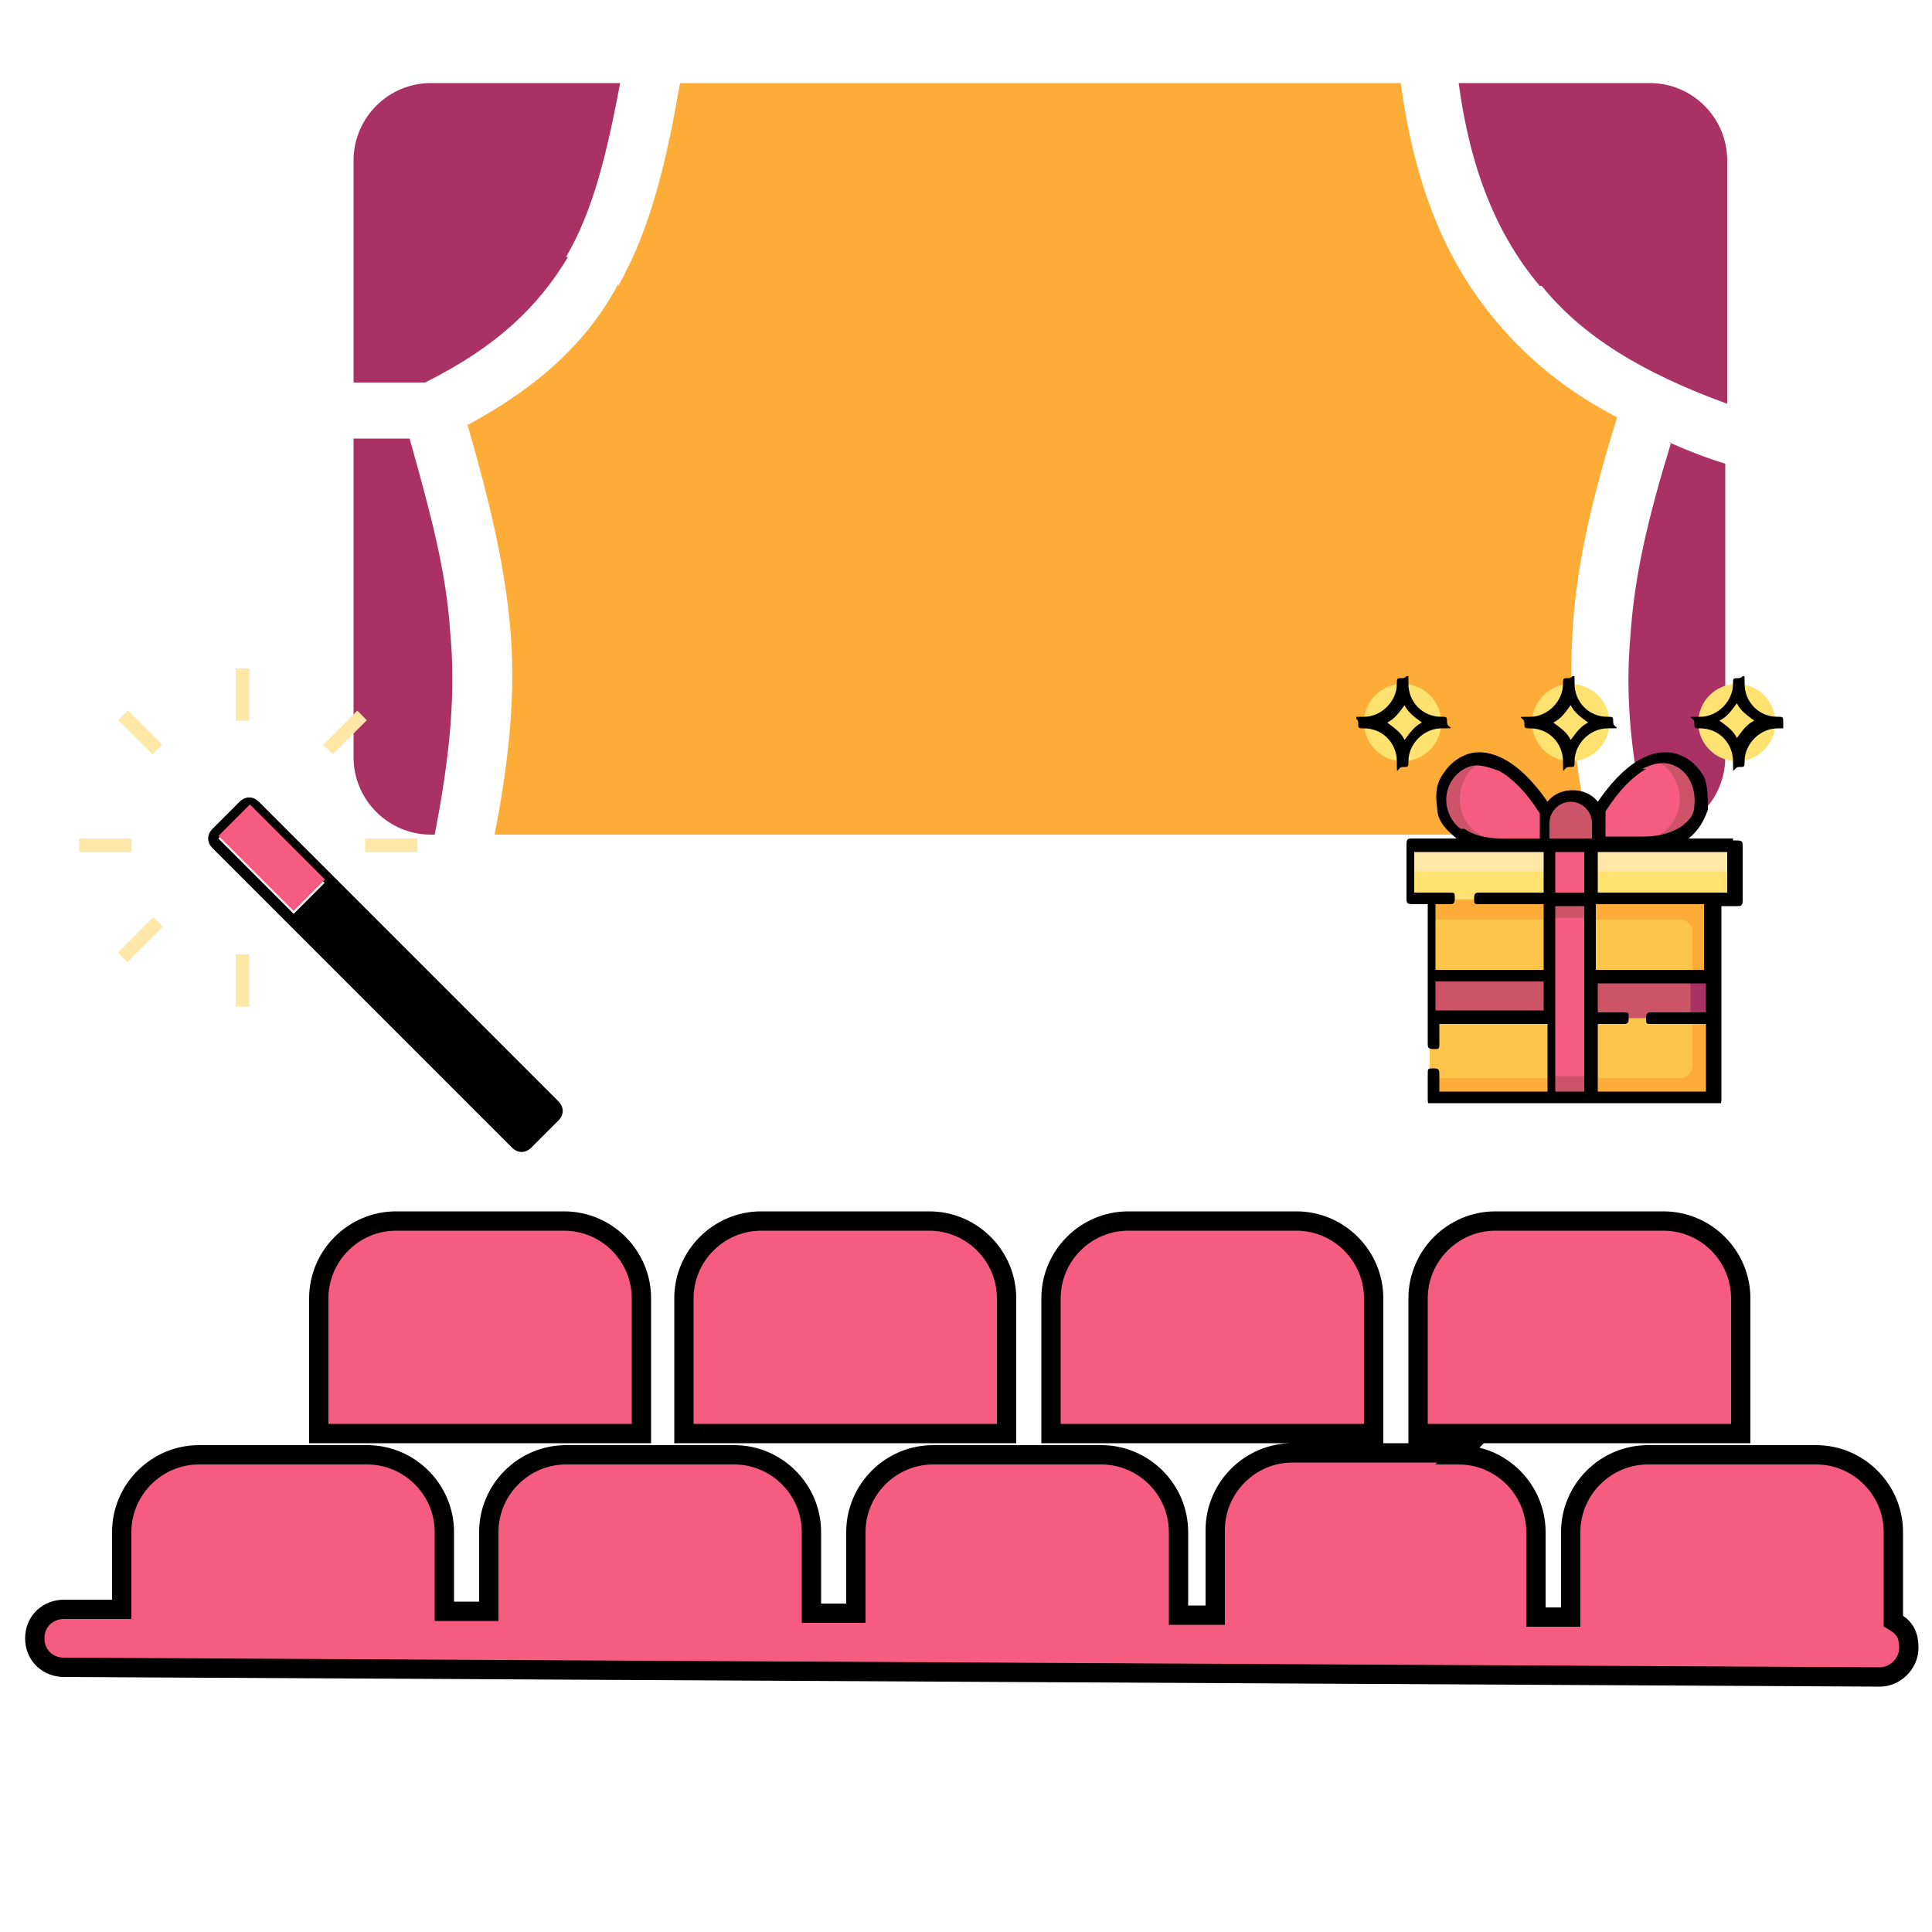 <?xml version="1.0" encoding="UTF-8"?>
<svg id="Layer_1" data-name="Layer 1" xmlns="http://www.w3.org/2000/svg" xmlns:xlink="http://www.w3.org/1999/xlink" version="1.1" viewBox="0 0 100 100">
  <defs>
    <style>
      .cls-1 {
        clip-path: url(#clippath);
      }

      .cls-2 {
        fill: none;
      }

      .cls-2, .cls-3, .cls-4, .cls-5, .cls-6, .cls-7, .cls-8, .cls-9, .cls-10, .cls-11, .cls-12 {
        stroke-width: 0px;
      }

      .cls-3, .cls-13, .cls-9 {
        fill-rule: evenodd;
      }

      .cls-3, .cls-7 {
        fill: #aa3163;
      }

      .cls-4, .cls-13 {
        fill: #f55c80;
      }

      .cls-5 {
        fill: #000;
      }

      .cls-6 {
        fill: #ffe8a7;
      }

      .cls-13 {
        stroke: #000;
        stroke-miterlimit: 10;
      }

      .cls-8 {
        fill: #cc5466;
      }

      .cls-9, .cls-10 {
        fill: #feac38;
      }

      .cls-11 {
        fill: #ffe26f;
      }

      .cls-12 {
        fill: #ffc54b;
      }
    </style>
    <clipPath id="clippath">
      <rect class="cls-2" x="70.2" y="35" width="22.1" height="22.1"/>
    </clipPath>
  </defs>
  <path class="cls-13" d="M86.1,63.2h-8.7c-2.2,0-4,1.8-4,4v7h16.7v-7c0-2.2-1.8-4-4-4h0ZM75.6,75.2h-8.7c-2.2,0-4,1.8-4,4v4.4h-1.9v-4.3c0-2.2-1.8-4-4-4h-8.7c-2.2,0-4,1.8-4,4v4.2h-2.3v-4.2c0-2.2-1.8-4-4-4h-8.7c-2.2,0-4,1.8-4,4v4.1h-2.3v-4.1c0-2.2-1.8-4-4-4h-8.7c-2.2,0-4,1.8-4,4v4h-3c-.8,0-1.5.6-1.5,1.5s.7,1.5,1.5,1.5l94,.5c.8,0,1.5-.7,1.5-1.5s-.3-1.1-.8-1.4v-4.6c0-2.2-1.8-4-4-4h-8.7c-2.2,0-4,1.8-4,4v4.4h-1.8v-4.4c0-2.2-1.8-4-4-4h0ZM58.4,63.2h8.7c2.2,0,4,1.8,4,4v7h-16.7v-7c0-2.2,1.8-4,4-4h0ZM48.1,63.2h-8.7c-2.2,0-4,1.8-4,4v7h16.7v-7c0-2.2-1.8-4-4-4h0ZM29.2,63.2h-8.7c-2.2,0-4,1.8-4,4v7h16.7v-7c0-2.2-1.8-4-4-4h0Z"/>
  <g>
    <path class="cls-3" d="M29.3,13.3c1.4-2.4,2.1-5.3,2.8-9h-9.8c-2.2,0-4,1.8-4,4v11.5h3.7c3.8-1.9,5.9-4,7.4-6.5h-.1Z"/>
    <path class="cls-9" d="M32,14.8c1.7-3,2.5-6.5,3.2-10.5h37.3c.7,5.1,2.2,9.1,5,12.4,1.7,2,3.7,3.6,6.2,4.9-1.3,4.2-2.1,7.6-2.3,11-.2,3.4,0,6.7.9,10.6H25.6c.8-4.1,1.1-7.5.8-10.8-.3-3.3-1.1-6.6-2.2-10.4,3.7-2,6.2-4.3,7.8-7.3h0Z"/>
    <path class="cls-3" d="M79.7,14.8c-2.2-2.6-3.6-6-4.2-10.5h9.9c2.2,0,4,1.8,4,4v12.6c-4.4-1.6-7.5-3.5-9.6-6.1h-.1Z"/>
    <path class="cls-3" d="M86.4,22.9c.9.4,1.9.8,2.9,1.1v15.2c0,2.2-1.8,4-4,4h0c-.9-4.1-1.2-7.2-.9-10.4.2-3,.9-6,2.1-9.9h0Z"/>
    <path class="cls-3" d="M23.3,32.7c.3,3.1,0,6.4-.8,10.5h-.2c-2.2,0-4-1.8-4-4v-16.5h2.9c1.1,3.9,1.9,6.9,2.1,10h0Z"/>
  </g>
  <g>
    <rect class="cls-6" x="6" y="48.3" width="2.6" height=".7" transform="translate(-32.3 19.4) rotate(-45)"/>
    <rect class="cls-6" x="16.6" y="37.6" width="2.5" height=".7" transform="translate(-21.6 23.7) rotate(-45)"/>
    <rect class="cls-6" x="4.1" y="43.4" width="2.7" height=".7"/>
    <rect class="cls-6" x="18.9" y="43.4" width="2.7" height=".7"/>
    <rect class="cls-6" x="6.9" y="36.7" width=".7" height="2.5" transform="translate(-24.7 16.2) rotate(-45)"/>
    <path class="cls-5" d="M12.4,41.5l-1.4,1.4c-.3.3-.3.7,0,1l15.5,15.5c.3.3.7.3,1,0l1.4-1.4c.3-.3.3-.7,0-1l-15.5-15.5c-.3-.3-.7-.3-1,0M15.2,47.3l-3.9-3.9,1.6-1.6,3.9,3.9s-1.6,1.6-1.6,1.6Z"/>
    <rect class="cls-6" x="12.2" y="34.6" width=".7" height="2.7"/>
    <rect class="cls-6" x="12.2" y="49.4" width=".7" height="2.7"/>
    <rect class="cls-4" x="12.9" y="41.7" width="2.3" height="5.5" transform="translate(-27.3 22.9) rotate(-45)"/>
  </g>
  <g class="cls-1">
    <g>
      <path class="cls-12" d="M74,46.5h14.6v10.3h-14.6v-10.3Z"/>
      <path class="cls-10" d="M88.6,46.5v10.3h-14.6v-1h13c.3,0,.6-.3.6-.6v-7c0-.3-.3-.6-.6-.6h-13v-1h14.6Z"/>
      <path class="cls-4" d="M85,43.7h-2.5v-1.7c1.1-1.7,2.1-2.5,3-2.7,2.8-.8,4,4.4-.5,4.4Z"/>
      <path class="cls-8" d="M85,43.7h-1.1c3.9,0,3.6-3.8,1.6-4.4,2.8-.8,4,4.4-.5,4.4Z"/>
      <path class="cls-4" d="M77.5,43.7h2.5v-1.7c-1.1-1.7-2.1-2.5-3-2.7-2.8-.8-4,4.4.5,4.4Z"/>
      <path class="cls-8" d="M77.5,43.7h1.1c-3.9,0-3.6-3.8-1.6-4.4-2.8-.8-4,4.4.5,4.4Z"/>
      <path class="cls-8" d="M82.7,43.7h-2.8v-1.1c0-.8.6-1.4,1.4-1.4h0c.8,0,1.4.6,1.4,1.4v1.1h0Z"/>
      <path class="cls-11" d="M81.3,39.4c1.1,0,2-.9,2-2s-.9-2-2-2-2,.9-2,2,.9,2,2,2Z"/>
      <path class="cls-11" d="M72.6,39.4c1.1,0,2-.9,2-2s-.9-2-2-2-2,.9-2,2,.9,2,2,2Z"/>
      <path class="cls-11" d="M89.9,39.4c1.1,0,2-.9,2-2s-.9-2-2-2-2,.9-2,2,.9,2,2,2Z"/>
      <path class="cls-6" d="M72.9,43.7h16.8v2.8h-16.8s0-2.8,0-2.8Z"/>
      <path class="cls-11" d="M72.9,45.1h16.8v1.4h-16.8s0-1.4,0-1.4Z"/>
      <path class="cls-8" d="M74,50.5h14.6v2.2h-14.6v-2.2Z"/>
      <path class="cls-7" d="M87.5,50.5h1.1v2.2h-1.1v-2.2Z"/>
      <path class="cls-4" d="M80.2,43.7h2.2v13.1h-2.2v-13.1Z"/>
      <path class="cls-8" d="M80.2,46.5h2.2v1h-2.2v-1Z"/>
      <path class="cls-8" d="M80.2,55.7h2.2v1h-2.2v-1Z"/>
      <path class="cls-5" d="M89.7,43.4h-2.3c.5-.4.8-.9,1-1.5,0-.6,0-1.2-.2-1.7-.3-.5-.7-.9-1.2-1.1-.7-.3-2.3-.5-4.3,2.4-.3-.4-.8-.6-1.3-.6h0c-.5,0-1,.2-1.3.6-2-2.9-3.7-2.7-4.3-2.4-.5.2-.9.6-1.2,1.1-.3.5-.3,1.1-.2,1.7,0,.6.5,1.1,1,1.5h-2.3c-.2,0-.3,0-.3.3v2.8c0,.2,0,.3.3.3h.8v7.2c0,.2,0,.3.3.3s.3,0,.3-.3v-1h5.6v3.5h-5.6v-.9c0-.2,0-.3-.3-.3s-.3,0-.3.3v1.3c0,.2,0,.3.3.3h14.6c.2,0,.3,0,.3-.3v-10h.8c.2,0,.3,0,.3-.3v-2.8c0-.2,0-.3-.3-.3h-.2ZM85,39.8c.6-.3,1.1-.4,1.6-.2.8.3,1.2,1.2,1.1,2.1,0,.5-.3.8-.7,1.1-.5.3-1.1.5-1.9.5h-2v-1.3c.7-1.1,1.4-1.8,2.1-2.2h-.2ZM82,46.2h-1.5v-2.1h1.5v2.1ZM81.3,41.5h0c.6,0,1.1.5,1.1,1.1v.8h-2.2v-.8c0-.6.5-1.1,1.1-1.1ZM75.6,42.9c-.4-.3-.6-.7-.7-1.1-.2-.9.3-1.8,1.1-2.1.5-.2,1,0,1.6.2.7.4,1.4,1.1,2.1,2.2v1.3h-2c-.8,0-1.5-.2-1.9-.5h-.2ZM75,46.8c.2,0,.3,0,.3-.3s0-.3-.3-.3h-1.8v-2.1h6.7v2.1h-3.3c-.2,0-.3,0-.3.3s0,.3.3.3h3.3v3.4h-5.6v-3.4h.7ZM74.3,52.3v-1.5h5.6v1.5h-5.6ZM80.5,56.5v-9.6h1.5v9.6h-1.5ZM82.7,56.5v-3.5h1.3c.2,0,.3,0,.3-.3s0-.3-.3-.3h-1.3v-1.5h5.6v1.5h-2.8c-.2,0-.3,0-.3.3s0,.3.3.3h2.8v3.5h-5.6ZM88.2,50.2h-5.6v-3.4h5.6v3.4h0ZM89.4,46.2h-6.7v-2.1h6.7v2.1Z"/>
      <path class="cls-5" d="M79.2,37.7c1,0,1.7.8,1.7,1.7s0,.3.3.3.3,0,.3-.3c0-.9.8-1.7,1.7-1.7s.3,0,.3-.3,0-.3-.3-.3c-1,0-1.7-.8-1.7-1.7s0-.3-.3-.3-.3,0-.3.3c0,.9-.8,1.7-1.7,1.7s-.3,0-.3.3,0,.3.3.3ZM81.3,36.5c.2.4.5.6.9.9-.4.2-.6.5-.9.9-.2-.4-.5-.6-.9-.9.4-.2.6-.5.9-.9Z"/>
      <path class="cls-5" d="M72.9,39.4c0-.9.8-1.7,1.7-1.7s.3,0,.3-.3,0-.3-.3-.3c-1,0-1.7-.8-1.7-1.7s0-.3-.3-.3-.3,0-.3.3c0,.9-.8,1.7-1.7,1.7s-.3,0-.3.3,0,.3.3.3c1,0,1.7.8,1.7,1.7s0,.3.3.3.3,0,.3-.3ZM71.8,37.4c.4-.2.6-.5.9-.9.2.4.5.6.9.9-.4.2-.6.5-.9.9-.2-.4-.5-.6-.9-.9Z"/>
      <path class="cls-5" d="M92,37.1c-1,0-1.7-.8-1.7-1.7s0-.3-.3-.3-.3,0-.3.3c0,.9-.8,1.7-1.7,1.7s-.3,0-.3.3,0,.3.3.3c1,0,1.7.8,1.7,1.7s0,.3.3.3.3,0,.3-.3c0-.9.8-1.7,1.7-1.7s.3,0,.3-.3,0-.3-.3-.3ZM89.9,38.2c-.2-.4-.5-.6-.9-.9.4-.2.6-.5.9-.9.2.4.5.6.9.9-.4.2-.6.5-.9.9Z"/>
    </g>
  </g>
</svg>